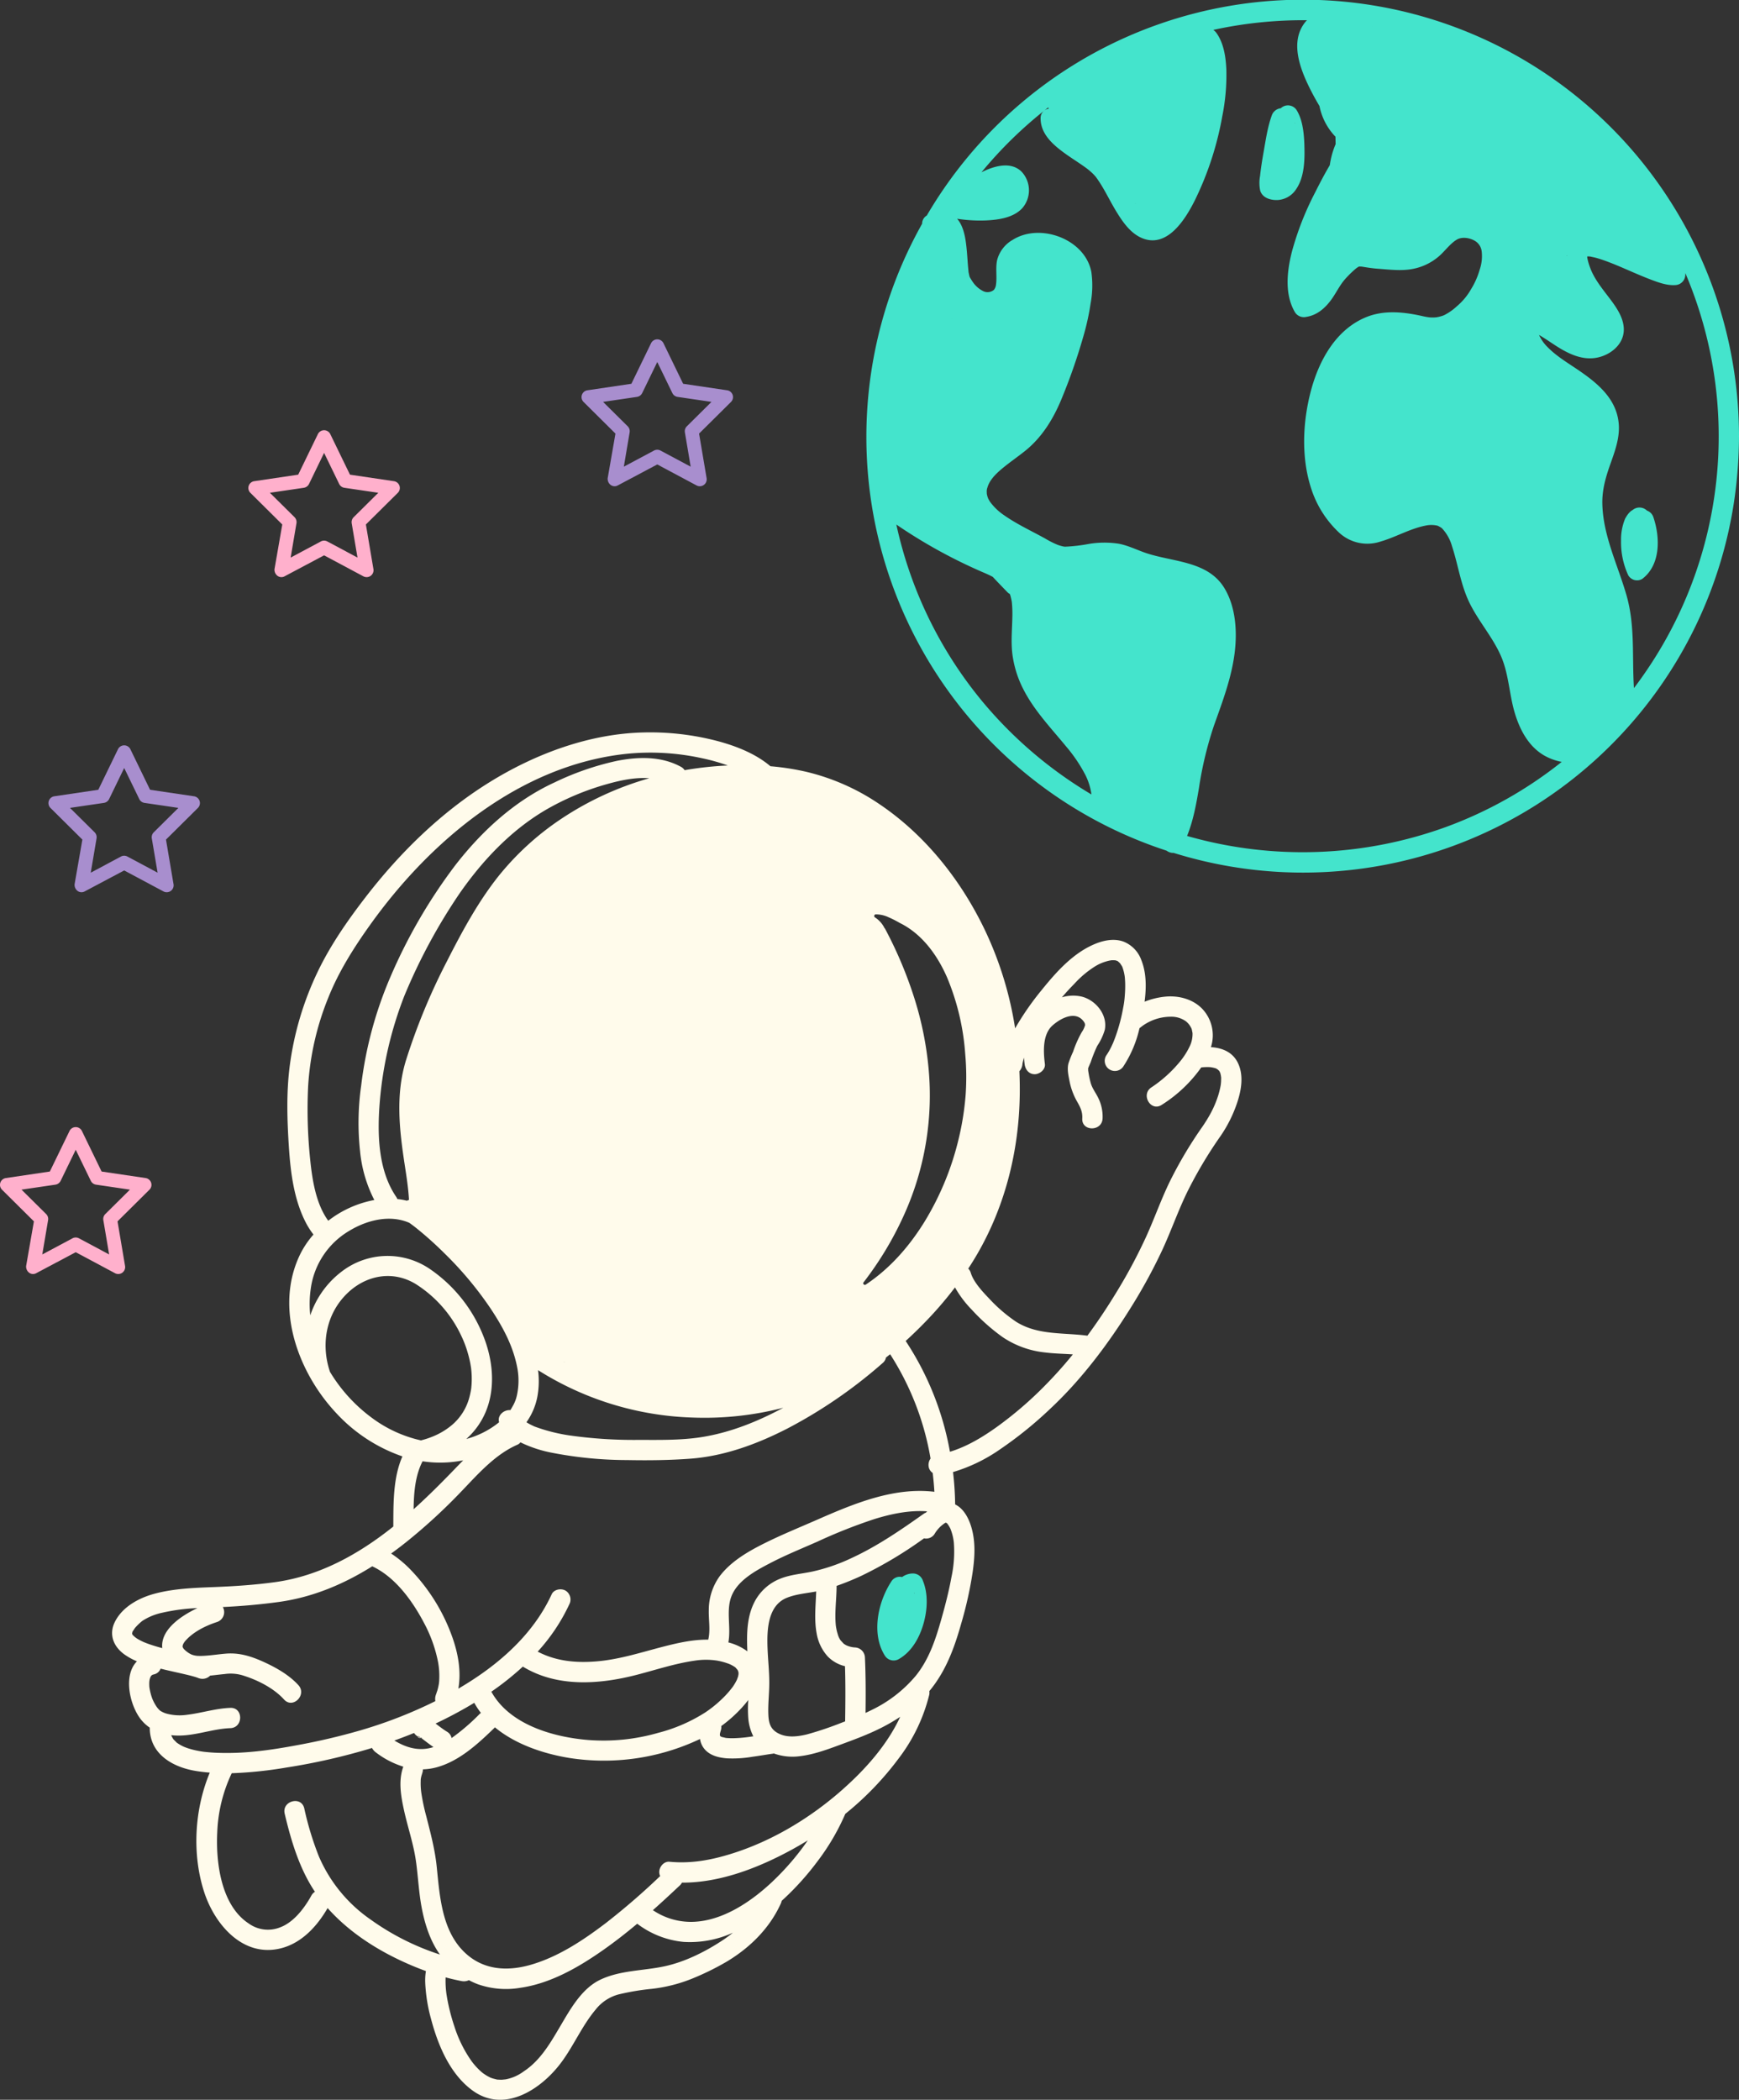 <svg id="astronaut-planet" xmlns="http://www.w3.org/2000/svg" width="603.973" height="729.044" viewBox="0 0 603.973 729.044">
  <rect x="0" y="0" width="603.973" height="729.044" fill="#333333" stroke="none"/>
  <g id="Groupe_108" data-name="Groupe 108" transform="translate(38.922)">
    <path id="Tracé_146" data-name="Tracé 146" d="M9136.518,5331.783c2.646-3.79,3-9.125,2.936-13.6-.061-4.394-.322-9.961-2.689-13.836a3.577,3.577,0,0,0-5.533-.716,3.737,3.737,0,0,0-3.166,2.579c-1.449,4.026-2.076,8.489-2.822,12.683-.486,2.743-.926,5.5-1.225,8.272a13.259,13.259,0,0,0,.045,5.033c.787,2.664,3.848,3.469,6.342,3.277A8.183,8.183,0,0,0,9136.518,5331.783Zm-.4-23.033c.012-.019.023-.034.037-.054C9136.213,5308.671,9136.145,5309.224,9136.119,5308.75Z" transform="translate(-8725.314 -5266.047)" fill="#44e4cc"/>
    <path id="Tracé_147" data-name="Tracé 147" d="M9471.448,5680.14a3.713,3.713,0,0,0-5.011-.19,3.653,3.653,0,0,0-.884.641,7.87,7.87,0,0,0-1.407,1.845,3.67,3.67,0,0,0-.423.823,18.917,18.917,0,0,0-1.287,7.334,27.27,27.27,0,0,0,2.511,12.011,3.532,3.532,0,0,0,4.822,1.266c6.461-4.865,6.283-14.417,3.9-21.439A3.614,3.614,0,0,0,9471.448,5680.14Z" transform="translate(-8938.352 -5502.854)" fill="#44e4cc"/>
    <path id="Tracé_148" data-name="Tracé 148" d="M9031.06,5267.757a151.312,151.312,0,0,0-254.121,11.065,3.247,3.247,0,0,0-1.614,2.834,151.111,151.111,0,0,0,84.907,217.679,3.877,3.877,0,0,0,2.46.779,151.257,151.257,0,0,0,154.35-39.975,151.467,151.467,0,0,0,40.148-81.148,157.738,157.738,0,0,0,1.844-23.536A151.825,151.825,0,0,0,9031.06,5267.757Zm-104.036,28.783h.026c-.039.013-.078.027-.11.04A.146.146,0,0,1,8927.023,5296.54Zm.035-.009a.086.086,0,0,1,.028,0l-.015,0Zm.035-.007c.278-.051.755-.038-.013,0Zm59.648-37.178-.013,0Zm-55.479,84a.217.217,0,0,0-.033,0,.061.061,0,0,0,0-.026C8931.244,5343.326,8931.253,5343.336,8931.264,5343.344Zm68.11-50.531a1.207,1.207,0,0,0-.125-.111,1.354,1.354,0,0,0,.125-.083Zm34.2,1.939h.032a.5.5,0,0,1-.025.091Zm-102.022-81.742c-.028-.01-.055-.018-.089-.027.034,0,.063.012.092.016Zm74.239,80.029c-.044,0-.088,0-.136,0,.045,0,.092,0,.139-.006Zm-156.433-18.451c.009.041.019.081.026.124a.4.4,0,0,0-.032-.055c-.022-.037-.039-.073-.064-.109A.41.41,0,0,1,8849.354,5274.589Zm-63.769,40.158a.34.34,0,0,0,.01-.04.4.4,0,0,1,.027.063Zm-15.2,65.562a.079.079,0,0,0,0,.022l-.015-.008Zm25.565,66.865a144.256,144.256,0,0,1-29.581-61.073,178.828,178.828,0,0,0,30.139,16.6c1.1.464,2.244.982,3.337,1.561,1.671,1.8,3.395,3.561,5.08,5.31a3.152,3.152,0,0,0,.868.645c.069.2.132.409.2.616.181.606.438,1.843.47,2.074a40.116,40.116,0,0,1,.194,5.287c-.077,4.288-.522,8.616.011,12.888a36.93,36.93,0,0,0,3.89,12.365c3.745,7.287,9.5,13.289,14.657,19.566a52.714,52.714,0,0,1,6.852,10.124,21.6,21.6,0,0,1,2.063,6.682A146.549,146.549,0,0,1,8795.949,5447.174Zm72.007,47.221c-.207-.058-.411-.119-.614-.179,2.137-5.25,3.16-10.94,4.105-16.5a126.981,126.981,0,0,1,5.264-21.914c2.919-8.172,6.011-16.308,7.129-24.964.961-7.46.45-16.139-3.577-22.726-5.938-9.7-18.542-8.918-28.074-12.428-2.823-1.038-5.623-2.368-8.588-2.925a32.747,32.747,0,0,0-10.408.078,57.326,57.326,0,0,1-8.135.95c-.14,0-.284-.013-.432-.025-.051-.014-.419-.07-.519-.1a17.506,17.506,0,0,1-1.686-.5,31.671,31.671,0,0,1-4.309-2.173c-4.777-2.654-9.777-4.937-14.264-8.075a19.748,19.748,0,0,1-4.93-4.693,10.816,10.816,0,0,1-.69-1.222c-.01-.048-.145-.4-.174-.487-.082-.278-.162-.556-.223-.838-.01-.04-.025-.148-.038-.234-.016-.189-.024-.38-.024-.567a3.772,3.772,0,0,1,.236-1.644c.691-2.458,2.729-4.542,4.781-6.289,2.677-2.276,5.608-4.242,8.343-6.442,5.75-4.62,9.659-10.934,12.474-17.676a201.674,201.674,0,0,0,7.738-22.132,85.013,85.013,0,0,0,2.506-11.434,33.671,33.671,0,0,0,.25-10.814c-2.133-11.444-17.785-17.209-27.307-11.191a11.378,11.378,0,0,0-5.437,7.094c-.6,2.9.054,5.834-.412,8.721a3.618,3.618,0,0,1-.686,1.552,3.43,3.43,0,0,1-3.656.479,9.469,9.469,0,0,1-3.587-3.069,19.994,19.994,0,0,1-1.16-1.857,3.5,3.5,0,0,1-.123-.394c-.08-.345-.152-.693-.223-1.038-.031-.123-.051-.209-.062-.271-.009-.045-.009-.124-.022-.262q-.151-1.537-.27-3.075c-.17-2.389-.324-4.773-.661-7.15-.389-2.77-1.151-5.91-3.013-8.046a51.782,51.782,0,0,0,10.236.569c4.228-.214,9.236-.933,12.315-4.16a9.454,9.454,0,0,0-.224-12.816c-3.538-3.384-8.79-2.061-12.739-.274-.377.17-.754.352-1.127.536a146.268,146.268,0,0,1,23.2-22.517,2.861,2.861,0,0,0,.143.465,3.247,3.247,0,0,0-2.814,3.341c0,5.438,4.3,9.151,8.346,12.093,2.19,1.589,4.487,3.012,6.694,4.575a24.9,24.9,0,0,1,2.333,1.812c.391.343.771.7,1.13,1.08.214.221.414.451.612.684l.07.082c.012.018.026.04.056.078,2.646,3.581,4.51,7.7,6.8,11.509,2.244,3.711,4.968,7.855,9.105,9.624,8.907,3.809,15.3-6.763,18.573-13.386a109.912,109.912,0,0,0,9.392-28.959,72.562,72.562,0,0,0,1.4-16.2c-.2-4.276-.872-9.011-3.408-12.6a4.284,4.284,0,0,0-1.134-1.105,146.012,146.012,0,0,1,32.567-3.361,2.987,2.987,0,0,0-.456.448c-5.75,6.875-1.908,16.6,1.609,23.594q1.469,2.914,3.167,5.75a21.21,21.21,0,0,0,5.548,10.639q.037,1.3.06,2.6a28.127,28.127,0,0,0-1.7,5.427c-.129.62-.235,1.245-.326,1.871-1.846,3.119-3.529,6.346-5.138,9.557a102.59,102.59,0,0,0-8.043,20.571c-1.686,6.755-2.592,14.616,1.069,20.909a3.662,3.662,0,0,0,3.981,1.622c3.613-.557,6.338-2.881,8.465-5.717,1.814-2.415,3.074-5.273,5.1-7.516a36.435,36.435,0,0,1,3.65-3.547,7.679,7.679,0,0,1,.867-.584c.07-.033.129-.068.2-.1.314,0,.616,0,.935.013.227.041.458.077.686.117,1.628.266,3.251.509,4.9.628,3.726.269,7.568.757,11.282.211a19.553,19.553,0,0,0,10-4.575c2.107-1.846,3.905-4.417,6.17-5.75,1.846-1.08,4.5-.61,6.239.412a4.891,4.891,0,0,1,2.409,3.816,14.415,14.415,0,0,1-.738,6.292,26.615,26.615,0,0,1-2.94,6.645,21.755,21.755,0,0,1-4.95,5.967,18.654,18.654,0,0,1-3.814,2.773,6.06,6.06,0,0,1-1.389.612c-.354.118-.71.2-1.07.3-.107.03-.792.143-.677.139-2.55.292-3.849-.167-6.422-.7-5.983-1.225-12.253-1.706-18.049.632-10.579,4.264-16.47,15.042-19.269,25.57-2.871,10.771-3.427,23.158.054,33.861a36.011,36.011,0,0,0,9.761,15.451,14.412,14.412,0,0,0,14.194,3.113c5.45-1.541,10.477-4.609,16.081-5.642a9.372,9.372,0,0,1,3.346-.019,2.644,2.644,0,0,1,1.119.4,7.89,7.89,0,0,1,.731.438c.079.055.139.092.178.116a1.214,1.214,0,0,0,.172.185,14.986,14.986,0,0,1,3.346,6.057c2.22,6.734,3.063,13.723,6.3,20.126,3.19,6.328,8.028,11.743,10.818,18.286,2.638,6.188,2.773,13.129,4.7,19.538,1.762,5.862,4.8,11.643,10.286,14.787a19.59,19.59,0,0,0,6.015,2.178,143.827,143.827,0,0,1-40.147,22.585A145.745,145.745,0,0,1,8867.956,5494.4Zm157.158-54.992q-1.257,1.765-2.567,3.485c-.7-10.765.454-21.546-2.554-32.1s-8.178-20.732-8.425-31.875c-.113-4.944,1.2-9.357,2.841-13.971,1.531-4.305,3.189-8.843,2.88-13.494-.625-9.346-8.015-14.94-15.173-19.725-3.432-2.289-6.772-4.366-9.61-7.264a13.994,13.994,0,0,1-2.931-4.185c.059.038.125.071.183.109,2.1,1.224,4.078,2.645,6.141,3.944,4.152,2.618,8.882,4.836,13.9,3.811,4.7-.96,9.21-4.611,9.224-9.709.021-4.288-2.885-8.173-5.365-11.419-2.36-3.1-4.893-6.263-6.255-9.877a21.747,21.747,0,0,1-.818-2.515c-.087-.331-.147-.669-.227-1-.019-.063-.027-.1-.035-.13,0-.049,0-.108,0-.189s0-.188.01-.288c.054,0,.106-.008.157-.008.245,0,.48.028.718.034.037,0,.065,0,.1,0a.545.545,0,0,0,.076.019c.61.138,1.224.25,1.83.407,1.453.384,2.872.88,4.28,1.407q1.046.4,2.088.815c.355.144.714.29,1.066.439.2.084.409.169.616.254l.1.042c.045.019.091.036.141.061,3.568,1.517,7.092,3.118,10.7,4.5,2.685,1.021,5.731,2.169,8.652,1.982a3.617,3.617,0,0,0,3.522-3.521c.011-.217.011-.434.011-.647a144.447,144.447,0,0,1-15.28,140.6Z" transform="translate(-8493.982 -5203.982)" fill="#44e4cc"/>
    <path id="Tracé_149" data-name="Tracé 149" d="M8440.434,6004.276c-1.873-3.8-5.51-5.172-9.346-5.427a.145.145,0,0,0,.012-.027,13.391,13.391,0,0,0-2.611-12.823c-3.225-3.716-8.432-5.146-13.207-4.683a26.244,26.244,0,0,0-7.234,1.762c.631-4.855.664-9.968-1.111-14.4a10.8,10.8,0,0,0-6.225-6.475c-3.074-1.116-6.521-.513-9.484.655-7.779,3.073-13.707,9.717-18.855,16.084a97.616,97.616,0,0,0-9.213,13.252c-.025.048-.049.091-.074.137a123.138,123.138,0,0,0-10.357-33.826c-8.252-17.382-20.705-33.186-36.736-44a76.806,76.806,0,0,0-25.518-11.271,89.125,89.125,0,0,0-12.373-1.914c-5.119-4.331-11.748-6.942-18.1-8.669a92.026,92.026,0,0,0-25.9-3.06c-18.854.405-37.633,7.412-53.53,17.26-16.886,10.458-31.236,24.525-43.3,40.214-6.193,8.05-12.078,16.54-16.464,25.724a107.648,107.648,0,0,0-9.673,32.716c-1.177,9.207-.887,18.695-.282,27.944.589,8.975,1.752,18.423,5.979,26.5a26.992,26.992,0,0,0,2.564,3.969,31.121,31.121,0,0,0-4.713,7.038c-6.717,13.972-3.625,30.177,3.993,43.334.064.118.129.232.2.342a63.544,63.544,0,0,0,8.48,11.337,56.192,56.192,0,0,0,22.928,14.975c-3.276,7.454-3.125,16.381-3.16,24.357-12.016,9.6-25.632,17.181-41.071,19.3-7.033.967-14.157,1.438-21.246,1.712-6.854.27-13.893.513-20.554,2.292-5.438,1.452-11.205,4.532-13.832,9.792-2.189,4.388-.474,8.59,3.327,11.316a22.467,22.467,0,0,0,4.337,2.38c-4.622,4.651-2.7,14.162.711,19.266a13.654,13.654,0,0,0,3.737,3.759c-.021,9.129,7.884,13.712,15.976,15.035,1.618.265,3.244.45,4.875.582-5.369,12.85-6.205,28.392-1.938,41.5,3.7,11.357,13.618,22.917,26.834,19.448,7.151-1.876,12.444-7.705,16.029-13.919,7.1,8,16.343,14.056,26,18.515,2.662,1.23,5.381,2.357,8.141,3.356a19.719,19.719,0,0,0-.24,4.022,56.26,56.26,0,0,0,2,12.535c2.408,9.157,6.593,19.264,14.522,24.975,10.966,7.9,23.66-.409,30.593-9.629,4.436-5.9,7.316-12.891,12.082-18.546a15.107,15.107,0,0,1,7.986-5.256,85.889,85.889,0,0,1,11.594-1.938,53.362,53.362,0,0,0,13.445-3.343,93.311,93.311,0,0,0,12.6-6.159c8-4.825,14.75-11.479,18.652-20.051a4.6,4.6,0,0,0,.326-.99,96.406,96.406,0,0,0,12.445-13.731,78.9,78.9,0,0,0,9.648-16.469,105.563,105.563,0,0,0,18.527-19.231,60.035,60.035,0,0,0,10.605-22.022,3.75,3.75,0,0,0,.059-1.373c.014-.015.023-.026.039-.041,5.707-6.893,8.645-14.933,11.041-23.45a133.589,133.589,0,0,0,3.992-18.008c.684-4.923.986-9.844-.283-14.7-.855-3.292-2.623-7.062-5.828-8.614a107.192,107.192,0,0,0-.736-11.232,56.852,56.852,0,0,0,16.365-7.914,137.391,137.391,0,0,0,17.281-13.952c11.014-10.271,20.252-22.612,28.191-35.361a186.324,186.324,0,0,0,10.756-19.7c3.111-6.673,5.508-13.642,8.73-20.267a150.067,150.067,0,0,1,11.646-19.557,46.193,46.193,0,0,0,5.605-11.172C8441.627,6014.013,8442.6,6008.681,8440.434,6004.276Zm-130.016,76.285c.7-.911,1.383-1.835,2.059-2.763a116.2,116.2,0,0,0,13.027-22.979,100.614,100.614,0,0,0,7.568-48.073,115.9,115.9,0,0,0-4.873-24.542,143.413,143.413,0,0,0-10.332-24.554.541.541,0,0,1-.178-.2,9.367,9.367,0,0,0-3.289-3.656.563.563,0,0,1,.281-1.039,10.3,10.3,0,0,1,4.512,1.031,34.659,34.659,0,0,1,3.779,1.919c7.779,3.8,13.105,11.2,16.5,18.992a83.883,83.883,0,0,1,6.279,26.488,90.044,90.044,0,0,1,.158,14.092,96.924,96.924,0,0,1-2.359,15.1,99.123,99.123,0,0,1-11.895,29.034c-5.271,8.56-12.055,16.335-20.48,21.907C8310.734,6081.616,8310.076,6081.009,8310.418,6080.561Zm-27.852,43.5c-8.965,4.812-18.557,8.683-28.646,10.23-7,1.075-14.377.935-21.437.922a159.107,159.107,0,0,1-24.229-1.562,60.038,60.038,0,0,1-11.791-2.98,3.967,3.967,0,0,1-.73-.312c-.346-.158-.691-.324-1.031-.5-.459-.236-.9-.5-1.346-.764a22.635,22.635,0,0,0,3.752-8.643,29.6,29.6,0,0,0,.283-9.455,106.451,106.451,0,0,0,53.537,16.457A109.3,109.3,0,0,0,8282.566,6124.058Zm-131.486-84.386c.622,4.053,1.258,8.118,1.49,12.209a3.308,3.308,0,0,0-.709.294,24.581,24.581,0,0,0-3.337-.581,3.714,3.714,0,0,0-.414-.793c-6.417-9.44-6.578-22.283-5.648-33.423a130.8,130.8,0,0,1,8.473-36.279,197.467,197.467,0,0,1,19.241-35.676c7.924-11.368,17.71-21.749,29.71-28.843a91.752,91.752,0,0,1,21.588-9.091c4.521-1.275,9.67-2.388,14.545-2a108.4,108.4,0,0,0-30.6,14.114,96.858,96.858,0,0,0-21.78,19.9c-7.107,8.951-12.63,19.191-17.8,29.351a216.835,216.835,0,0,0-14.332,34.614C8147.861,6015.384,8149.227,6027.579,8151.081,6039.671Zm55.472,68.608c-.07-.04-.143-.079-.213-.121v-.006a1.843,1.843,0,0,0,.2.048Zm-88.266-70.084a167.717,167.717,0,0,1-.745-25.75,97.05,97.05,0,0,1,7.008-30.79c3.638-9.1,8.891-17.393,14.573-25.337,20.87-29.18,52.061-55.407,88.995-59.313a83.505,83.505,0,0,1,26.088,1.5,67.892,67.892,0,0,1,9.1,2.553c-.811.038-1.617.077-2.422.129a119.389,119.389,0,0,0-12.584,1.5,3.409,3.409,0,0,0-1.285-1.173c-6.855-3.737-14.812-3.526-22.273-2.054a97.438,97.438,0,0,0-21.725,7.53c-13.727,6.326-25.153,16.828-34.345,28.676a184.567,184.567,0,0,0-22.551,38.8,136.043,136.043,0,0,0-10.153,37.708,91.732,91.732,0,0,0-.389,22.8,46.709,46.709,0,0,0,4.951,16.95,37.146,37.146,0,0,0-16,7.2C8120.309,6053.357,8119,6045.15,8118.287,6038.2Zm0,53.784a36.922,36.922,0,0,1,.163-9.226,27.611,27.611,0,0,1,13.386-20.134c6.3-3.824,14.2-5.675,20.83-2.782.2.139.4.273.585.41,1.253.925,1.88,1.422,3.386,2.671,2.921,2.422,5.718,4.992,8.409,7.665A122.659,122.659,0,0,1,8181,6089.736c4.36,6.59,7.942,13.277,9.292,21.041a23.816,23.816,0,0,1-.231,8.925,12.811,12.811,0,0,1-1.538,3.919c-.266.482-.507.891-.74,1.255-2.26-.178-4.622,1.834-3.909,4.208a30.686,30.686,0,0,1-11.4,5.807,26.062,26.062,0,0,0,6.8-9.553c3.436-8.343,2.409-18.052-.908-26.263a50.8,50.8,0,0,0-18.2-22.959,26.108,26.108,0,0,0-31,.674A31.765,31.765,0,0,0,8118.282,6091.979Zm21.439,35.606a55.2,55.2,0,0,1-14.592-15.991c-3.242-9.578-1.375-20.134,6-27.274,6.567-6.359,15.9-8.081,23.868-3.17a42.631,42.631,0,0,1,15.866,18.212,36.569,36.569,0,0,1,1.959,5.108q.432,1.407.76,2.842c.106.471.206.946.3,1.423.042.231.209,1.287.22,1.291a31.021,31.021,0,0,1,.222,5.5c-.021.461-.059.918-.1,1.374-.014.18-.037.356-.058.535-.012.083-.022.18-.031.218a27.9,27.9,0,0,1-.649,2.965,18.89,18.89,0,0,1-6.006,9.431,24.881,24.881,0,0,1-5.579,3.523,31.094,31.094,0,0,1-5.178,1.811A44.857,44.857,0,0,1,8139.721,6127.586Zm31.68,14.722c-1.079,1.085-2.131,2.176-3.173,3.255-4.564,4.723-9.187,9.349-14.061,13.735.076-5.748.547-11.705,3.117-16.657A40.563,40.563,0,0,0,8171.4,6142.308Zm-20.095,28.623a195.768,195.768,0,0,0,19.657-18.047c5.715-5.96,11.568-12.655,19.29-16.015a2.531,2.531,0,0,0,1.021-.814,43.58,43.58,0,0,0,10.979,3.625,137.629,137.629,0,0,0,26.076,2.534c7.32.14,14.711.067,22.018-.485,11.82-.891,23.146-5.083,33.629-10.456a167.71,167.71,0,0,0,33.135-22.777,3.151,3.151,0,0,0,1.109-1.874q.732-.57,1.453-1.15a96.74,96.74,0,0,1,14.035,36.217,3.851,3.851,0,0,0-.6,3.09,3.214,3.214,0,0,0,1.34,1.9q.407,3.274.594,6.55c-14.18-1.7-28.141,4.189-40.916,9.786-5.986,2.624-12.076,5.094-17.936,8.008-5.758,2.866-11.771,6.307-15.719,11.522a20.061,20.061,0,0,0-3.781,11.8c-.088,3.371.615,6.919-.193,10.226-5.107-.08-10.211,1.047-15.17,2.309-7.738,1.971-15.295,4.493-23.293,5.2-7.412.66-14.379-.022-20.773-3.356a64.917,64.917,0,0,0,10.951-16.355,3.63,3.63,0,0,0-1.264-4.823c-1.52-.887-4.02-.472-4.822,1.266-5.895,12.836-16.47,22.686-28.218,30.2q-2.071,1.325-4.2,2.572c1.078-6.114-.123-12.519-2.268-18.372a65.02,65.02,0,0,0-13.93-22.522,39.872,39.872,0,0,0-7.142-6.022Q8148.87,6172.865,8151.306,6170.931Zm152.741,62.02c-.365.136-.732.273-1.1.406a116.912,116.912,0,0,1-12.158,4.1c-3.467.842-7.428,1.3-10.588-.724-2.26-1.449-2.721-3.582-2.826-6.187-.145-3.681.33-7.362.326-11.045,0-3.963-.449-7.915-.6-11.872-.248-6.391.023-14.869,6.658-17.577,3.225-1.313,6.822-1.569,10.234-2.216-.152,4.857-.742,9.622.145,14.49a15.834,15.834,0,0,0,3.818,8.028,12.265,12.265,0,0,0,6.037,3.425c.205,6.366.145,12.743.051,19.108A.369.369,0,0,0,8304.047,6232.951Zm-11.5-52c-3.686.768-7.535,1.042-11.057,2.459a17.1,17.1,0,0,0-9.246,8.717c-1.932,4.1-2.3,8.707-2.258,13.188.012,1.1.053,2.21.109,3.311a18.928,18.928,0,0,0-6.605-3.1c1.041-5.6-1.119-11.749,1.494-16.983,2.49-4.983,8.287-8.077,13.053-10.562,5.283-2.762,10.824-4.995,16.277-7.4a183.858,183.858,0,0,1,19.959-7.9c5.883-1.814,12.1-3.112,18.26-2.666-.158.152-.314.311-.469.471a2.7,2.7,0,0,0-.68.343c-8.057,5.7-16.215,11.317-25.213,15.455A63.963,63.963,0,0,1,8292.551,6180.952Zm-31.973,56.984c.072-.175,0-.229-.018-.013h0a4.862,4.862,0,0,1,0-.56.548.548,0,0,0,0-.091c.006-.034.02-.073.025-.118.084-.374.186-.738.3-1.107a3.439,3.439,0,0,0,.139-1.479,47.307,47.307,0,0,0,7.2-6.436c.738-.809,1.479-1.688,2.178-2.616a45.221,45.221,0,0,0-.018,5.911,17.058,17.058,0,0,0,1.77,6.693,50.046,50.046,0,0,1-6.748.668c-.525.011-1.051.011-1.572-.013-.277-.013-.557-.027-.836-.049-.045,0-.312-.037-.48-.056-.178-.051-.93-.228-1.133-.263l-.178-.032c0-.019-.072-.064-.332-.168a.811.811,0,0,0-.109-.06.115.115,0,0,0-.027-.024C8260.764,6238.11,8260.742,6238.056,8260.578,6237.936Zm5.918-19.522a17.7,17.7,0,0,1-1.455,2.5,33.262,33.262,0,0,1-4.213,4.665,40.678,40.678,0,0,1-5.27,4.2,56.3,56.3,0,0,1-16.467,7.152,68.587,68.587,0,0,1-24.27,2.476c-12.205-1-27.331-5.32-33.644-16.767a99,99,0,0,0,10.935-8.714c11.938,7.3,26.666,6.219,39.842,2.78,6.549-1.708,13.051-3.867,19.77-4.832a25.391,25.391,0,0,1,7.834-.031,22.946,22.946,0,0,1,4.3,1.194,11.462,11.462,0,0,1,1.141.574c.211.116.406.244.609.37.094.056.154.095.2.116a1.4,1.4,0,0,0,.131.122c.168.154.709.848.709.79.092.173.189.383.229.439.051.189.1.4.135.512.006.112.018.226.018.249-.014.155-.018.312-.021.468-.02.034-.1.518-.154.736C8266.8,6217.571,8266.439,6218.5,8266.5,6218.414Zm-88.948,11.6a4.316,4.316,0,0,0-.468.385,72.363,72.363,0,0,1-9.715,8.337,3.32,3.32,0,0,0-1.6-2.209c-1.386-.858-2.671-1.851-3.963-2.831q5.462-2.574,10.721-5.589,1.361-.785,2.718-1.61A27.742,27.742,0,0,0,8177.548,6230.009Zm-116.929-24.524-.113-.047-.149-.07a23.272,23.272,0,0,1-2.218-1.166c-.146-.089-.658-.478-.763-.539-.227-.21-.442-.428-.673-.627a.648.648,0,0,0-.092-.074,1.135,1.135,0,0,0-.058-.132,1.992,1.992,0,0,0-.109-.23c-.006-.049-.015-.129-.035-.248.029-.112.057-.222.086-.336a1.488,1.488,0,0,0,.061-.271,2.628,2.628,0,0,0,.188-.254c.13-.189.621-.931.575-.885a18.742,18.742,0,0,1,2.612-2.535,20.164,20.164,0,0,1,6.874-2.841,66.1,66.1,0,0,1,12.278-1.618c-6.045,2.837-12.882,7.708-12.2,13.891l-1.027-.274c-1.06-.3-2.119-.622-3.167-.978-.4-.135-.8-.281-1.2-.43C8061.195,6205.714,8060.908,6205.6,8060.62,6205.485ZM8081.3,6243.5c-.045,0-.085-.012-.119-.013-.321-.045-.64-.1-.958-.147-.542-.093-1.084-.194-1.622-.309a27.407,27.407,0,0,1-3.135-.863c-.205-.063-1.161-.46-1.023-.385-.363-.171-.728-.346-1.081-.541s-.687-.406-1.026-.623c-.152-.1-.3-.207-.446-.312-.038-.035-.077-.073-.123-.121-.282-.289-.575-.59-.868-.864a1.1,1.1,0,0,1-.122-.137c.046.065.1.145.185.253-.065-.086-.131-.177-.2-.267-.105-.131-.179-.238-.01-.019a2.6,2.6,0,0,1-.169-.253c-.162-.277-.317-.55-.465-.833-.008-.035-.064-.172-.131-.333.654.074,1.315.117,1.985.135,6.318.163,12.3-2.345,18.559-2.572,4.523-.166,4.544-7.213,0-7.045-5.081.182-9.918,1.779-14.937,2.389a17.53,17.53,0,0,1-7.127-.363,8.328,8.328,0,0,1-2.277-1.011c-.072-.064-.292-.247-.389-.349-.183-.189-.356-.377-.529-.573,0-.021-.385-.518-.4-.537-.193-.306-.387-.61-.567-.924s-.357-.653-.519-.989c.008.019-.344-.782-.307-.672a19.445,19.445,0,0,1-1.075-4.173,13.429,13.429,0,0,1-.018-1.932c.012-.046.075-.571.09-.631.062-.229.122-.459.2-.684.044-.1.191-.428.25-.518.037-.055.062-.1.084-.132s.058-.055.1-.1.094-.085.129-.117a2.7,2.7,0,0,1,.243-.149.308.308,0,0,1,.048-.023,4.288,4.288,0,0,1,.488-.145,3.175,3.175,0,0,0,2.281-1.979c.439.1.872.211,1.3.319,2.375.571,4.764,1.081,7.142,1.636.931.218,1.868.44,2.791.7.42.116.839.237,1.253.373.318.106,1.523.6.322.084a3.752,3.752,0,0,0,4.407-.694c1.676-.167,3.353-.393,5.031-.545a14.465,14.465,0,0,1,6.078.406c5.172,1.563,10.893,4.4,14.562,8.443,3.055,3.365,8.027-1.63,4.987-4.983-3.173-3.494-7.6-6.023-11.843-7.971-4.311-1.976-8.5-3.367-13.287-2.987-2.3.184-4.585.54-6.883.706a23.651,23.651,0,0,1-3.129.067,7.341,7.341,0,0,1-2.06-.486,9,9,0,0,1-2.425-1.722,1.835,1.835,0,0,1-.42-.532c-.038-.062-.07-.112-.1-.152a2.61,2.61,0,0,1-.092-.357.572.572,0,0,0,0-.079c0-.037,0-.066,0-.087.063-.218.205-.661.178-.616a6.514,6.514,0,0,1,1.123-1.542c2.8-2.969,6.927-4.965,10.665-6.177a3.6,3.6,0,0,0,2.006-5.2c6.489-.306,13-.872,19.428-1.755,11.81-1.624,22.578-6.183,32.487-12.391.043.026.082.049.128.073,7.878,3.741,13.768,11.863,17.833,19.575a48.322,48.322,0,0,1,4.881,13.576,26.458,26.458,0,0,1,.42,5.938,12.024,12.024,0,0,1-.325,2.632c-.106.506-.237,1-.388,1.5a7.5,7.5,0,0,0-.31.936,4.485,4.485,0,0,0-.337,2.594,157.581,157.581,0,0,1-26.143,10.173,220.425,220.425,0,0,1-21.643,5.075c-9.557,1.784-18.993,3.163-29.025,2.639C8083.707,6243.739,8082.5,6243.635,8081.3,6243.5Zm75.516-4.782c.534.383,1.044.788,1.57,1.186.878.669,1.763,1.331,2.676,1.955-.119.036-.234.084-.357.117-4.787,1.42-9.191.057-13.212-2.385q3.444-1.241,6.836-2.619a3.778,3.778,0,0,0,1.34,1.238c.07-.108.286-.129.556.095a2.835,2.835,0,0,0,.332.242,3.585,3.585,0,0,0,.721.09,3.905,3.905,0,0,1-.5.054A.283.283,0,0,0,8156.814,6238.716Zm-17.906,62.8a51.2,51.2,0,0,1-17.651-21.723,106.83,106.83,0,0,1-5.066-16.675c-1.048-4.41-7.848-2.543-6.795,1.872,2.238,9.435,5.075,19,10.508,27.121a3.4,3.4,0,0,0-1.249,1.328c-2.469,4.478-6.183,9.262-10.778,10.99a11.4,11.4,0,0,1-10.979-1.319c-9.549-6.244-11.449-21.031-10.922-31.653a52.268,52.268,0,0,1,5.026-20.512,142.9,142.9,0,0,0,18.923-1.967,216.462,216.462,0,0,0,29.8-6.8,4.609,4.609,0,0,0,1.343,1.543,30.468,30.468,0,0,0,9.526,4.945c-1.762,4.84-.854,10.125.227,15.057,1.21,5.554,3.062,10.984,3.988,16.6.824,5.033,1.078,11.3,2.07,16.759,1.047,5.758,2.828,11.615,6.193,16.468.08.12.166.233.25.349A87.69,87.69,0,0,1,8138.908,6301.512Zm122.8,7.283c-6.129,4.08-13.314,7.684-20.547,9.212-7.371,1.562-15.227,1.333-22.148,4.622-6.457,3.071-10.385,10.182-13.879,16.1-3.445,5.837-6.932,11.968-12.758,15.761a15.194,15.194,0,0,1-6.479,2.783c.412-.083-.838.077-1.074.085-.457.014-.91-.027-1.361-.035a1.414,1.414,0,0,1-.17-.016l.177.031-.2-.032c-.181-.024-.354-.06-.146-.026-.1-.018-.207-.037-.309-.064-.468-.121-.936-.226-1.394-.381-.193-.062-.384-.137-.573-.211-.061-.029-.125-.056-.165-.082-.392-.212-.794-.4-1.174-.632s-.752-.493-1.127-.74c-.037-.025-.087-.061-.138-.1-.189-.153-.376-.308-.557-.464a23.543,23.543,0,0,1-2.125-2.132c-.14-.156-.572-.682-.729-.864-.1-.139-.314-.414-.308-.4-.183-.249-.358-.5-.533-.749a43.836,43.836,0,0,1-5.639-11.559,68.606,68.606,0,0,1-2.012-7.233c-.246-1.118-.465-2.241-.648-3.373-.029-.181-.06-.356-.086-.535-.012-.061-.062-.447-.093-.643-.012-.108-.023-.209-.026-.227-.027-.286-.062-.574-.089-.858a33.194,33.194,0,0,1-.107-4.212c1.832.493,3.682.929,5.546,1.283a4.057,4.057,0,0,0,2.54-.31,27.557,27.557,0,0,0,3.146,1.424,29.533,29.533,0,0,0,14.655,1.23c10.586-1.5,20.413-7.193,29.024-13.256,4.014-2.829,7.879-5.854,11.633-9a31.506,31.506,0,0,0,16.148,6.317,35.985,35.985,0,0,0,17.08-3.191A41.656,41.656,0,0,1,8261.707,6308.8Zm17.234-20.357c-7.516,7.108-17.41,13.795-27.787,14.1a23.572,23.572,0,0,1-13.879-4.054c3.16-2.8,6.264-5.678,9.342-8.573a3.683,3.683,0,0,0,.75-.98c13.311.058,26.725-5.217,38.17-11.461q2.8-1.534,5.537-3.211A89.938,89.938,0,0,1,8278.941,6288.438Zm24.27-31.892c-11.184,9.9-24.574,18-38.883,22.418-7.047,2.179-13.939,3.419-21.312,2.71-1.9-.183-3.527,1.748-3.527,3.522a3.436,3.436,0,0,0,.313,1.453,243.958,243.958,0,0,1-18.768,16.234c-7.854,5.979-16.484,11.739-26.051,14.529-8.469,2.466-17.074,1.9-23.613-4.779-7.422-7.579-8.148-19.224-9.168-29.2-.61-6-2.134-11.675-3.615-17.5a70.671,70.671,0,0,1-1.75-8.271,23.2,23.2,0,0,1-.2-3.954,5.39,5.39,0,0,1,.1-1.191c.048-.236.111-.466.162-.708.034-.131.375-1.053.112-.451a4.657,4.657,0,0,0,.4-1.768,20.2,20.2,0,0,0,4.7-.69c7.832-2.11,14.261-8.034,19.947-13.524a3.121,3.121,0,0,0,.339-.376c7.171,5.935,16.9,9.167,25.772,10.627a77.82,77.82,0,0,0,45.479-6.574,6.952,6.952,0,0,0,1.814,3.793c1.961,2.067,4.8,2.7,7.525,2.927a40.7,40.7,0,0,0,8.879-.55c1.3-.176,2.605-.38,3.9-.585.633-.1,1.264-.2,1.9-.3l.729-.109c.068-.006.143-.018.232-.025a5.414,5.414,0,0,0,.656-.125,19.171,19.171,0,0,0,9,.953c4.977-.6,9.619-2.346,14.293-4.067,4.023-1.481,8.033-2.961,11.924-4.777a65.885,65.885,0,0,0,8.674-4.832C8318.672,6241.072,8311.156,6249.517,8303.211,6256.546Zm38.584-85.779a41.743,41.743,0,0,1-.838,12.143c-.869,4.777-2.076,9.484-3.393,14.153-2.006,7.123-4.24,14.126-8.941,19.992a45.9,45.9,0,0,1-15.477,11.977c-.668.338-1.342.659-2.014.977.078-6.407.09-12.816-.211-19.216a3.616,3.616,0,0,0-3.523-3.523,8.476,8.476,0,0,1-2.941-.741c-.25-.137-.5-.281-.734-.439-.059-.034-.1-.062-.131-.083a.375.375,0,0,0-.072-.072c-.223-.2-1.156-1.3-.844-.859a6.664,6.664,0,0,1-1.207-2.434c-.172-.55-.316-1.111-.434-1.674-.062-.317-.121-.636-.172-.958-.018-.117-.041-.3-.053-.392-.445-4.519.238-8.97.266-13.48,0-.078-.008-.156-.012-.237a92.981,92.981,0,0,0,8.67-3.528,142.237,142.237,0,0,0,21.7-12.981,3.493,3.493,0,0,0,3.658-1.508,11.417,11.417,0,0,1,3.582-3.783c.1-.059.178-.1.227-.131.037,0,.094-.014.166-.026h.018c.154.125.41.3.336.2a9.887,9.887,0,0,1,1.2,1.932A17.965,17.965,0,0,1,8341.795,6170.767Zm31.547-54.311a130,130,0,0,1-16.711,14.327c-4.977,3.547-10.332,6.764-16.186,8.547a102.3,102.3,0,0,0-15.361-38.445.078.078,0,0,1-.02-.021c2.451-2.221,4.818-4.536,7.1-6.9a128.671,128.671,0,0,0,10.037-11.7,36.958,36.958,0,0,0,5.822,7.734,68.492,68.492,0,0,0,10.645,9.474,32.329,32.329,0,0,0,14.859,5.384c3.182.4,6.408.444,9.609.667A146.755,146.755,0,0,1,8373.342,6116.457Zm61.271-105.652c-.006.158-.107,1.062-.086.991a28.469,28.469,0,0,1-1.467,5.44,35.255,35.255,0,0,1-2.213,4.844,51.677,51.677,0,0,1-3.021,4.815,145.384,145.384,0,0,0-10.947,18.469c-3.076,6.281-5.371,12.879-8.26,19.234a181.329,181.329,0,0,1-9.725,18.334c-3.316,5.511-6.877,10.907-10.713,16.1-8.439-1.132-17.287-.1-24.789-4.863a53.429,53.429,0,0,1-9.426-8.136c-2.414-2.5-5.354-5.746-6.271-8.79a3.533,3.533,0,0,0-.885-1.508c1.133-1.729,2.217-3.481,3.25-5.272,9.648-16.731,14.35-35.757,14.629-55.015q.059-4.131-.125-8.247a4.155,4.155,0,0,0,1.064-2.478c0-.082.01-.127.01-.154s.018-.09.031-.145c.066-.3.123-.589.2-.881.084-.355.186-.7.291-1.052.055.755.125,1.5.217,2.231.238,1.891,1.447,3.522,3.52,3.522,1.723,0,3.764-1.621,3.525-3.522-.516-4.133-.852-9.849,2.313-13.091,2.707-2.566,8.061-5.645,11.029-1.868a3.217,3.217,0,0,1,.586,1.014c-.066-.134.012.48.061.3a7.6,7.6,0,0,1-1.187,2.567,38.8,38.8,0,0,0-3.008,6.8,38.325,38.325,0,0,0-1.594,3.984c-.529,1.985-.061,4.1.326,6.06a23.126,23.126,0,0,0,2.607,7.162c1.156,2.027,1.98,3.582,1.85,6-.225,4.533,6.826,4.52,7.053,0a14.643,14.643,0,0,0-1.52-7.2c-.8-1.666-1.99-3.173-2.539-4.949a29.981,29.981,0,0,1-.8-3.633c-.029-.155-.113-.707-.146-.9a5.326,5.326,0,0,0-.023-.71c.033-.088.09-.268.127-.393.057-.139.127-.3.15-.358.232-.524.459-1.052.68-1.579a48.239,48.239,0,0,1,2.213-5.513,20.4,20.4,0,0,0,2.619-5.551c1.094-5.262-3.225-10.526-8.291-11.627a13.392,13.392,0,0,0-6.6.314q2.077-2.417,4.313-4.687a34.618,34.618,0,0,1,7.148-6.021,15.35,15.35,0,0,1,4.105-1.805c.3-.084.6-.163.906-.232.1-.019.516-.084.707-.119.154-.007.363-.02.428-.02.316,0,.631.017.951.029.037.012.074.026.125.043.2.067.4.123.6.181.035.02.064.038.066.049a.926.926,0,0,0,.3.222,6.771,6.771,0,0,0,.576.548c-.014.043.5.759.648,1.019.029.055.055.1.078.14.084.229.172.457.244.692a15.137,15.137,0,0,1,.461,1.762c.049.245.09.491.137.738.014.139.049.388.064.542.063.694.107,1.388.123,2.084a40.031,40.031,0,0,1-.139,4.3,30.77,30.77,0,0,1-.543,4.074,61.8,61.8,0,0,1-2.574,9.816c-.268.764-.559,1.519-.865,2.27l-.008.016c-.041.11-.092.222-.139.333-.154.332-.307.666-.463,1a23.154,23.154,0,0,1-1.9,3.312,3.527,3.527,0,0,0,6.092,3.556,40.269,40.269,0,0,0,5.5-13.1,16.819,16.819,0,0,1,10.848-4.006,8.636,8.636,0,0,1,5.277,1.586,6.416,6.416,0,0,1,1.662,1.976,3.1,3.1,0,0,1,.418.983c.041.145.211,1.135.217,1.039a9.8,9.8,0,0,1-1.027,4.807,25.8,25.8,0,0,1-3.8,5.75,44.826,44.826,0,0,1-9.441,8.386c-3.793,2.462-.262,8.566,3.557,6.086a48.259,48.259,0,0,0,13.746-13.013,18.513,18.513,0,0,1,3.135-.09,11.14,11.14,0,0,1,2,.439,5.721,5.721,0,0,0,.586.364c.014.039.316.3.467.443-.016-.027-.031-.055-.051-.088a1,1,0,0,0,.059.1.055.055,0,0,1,.027.021c.127.124.246.379.078.137a1.086,1.086,0,0,1,.1.18c.129.272.176.339.188.33.016.062.037.14.061.248.055.241.117.48.17.721,0,.065.086.609.1.79C8434.643,6009.913,8434.635,6010.361,8434.613,6010.8Z" transform="translate(-8049.446 -5635.285)" fill="#fffbeb"/>
    <path id="Tracé_150" data-name="Tracé 150" d="M8995.366,6108.925c.094.19.1.251,0,0Z" transform="translate(-8644.521 -5773.279)" fill="#fffbeb"/>
    <path id="Tracé_151" data-name="Tracé 151" d="M8990.982,6103.542c.126.042.346.161,0,0Z" transform="translate(-8641.763 -5769.893)" fill="#fffbeb"/>
    <path id="Tracé_152" data-name="Tracé 152" d="M8990.294,6103.207Z" transform="translate(-8641.263 -5769.648)" fill="#fffbeb"/>
    <path id="Tracé_153" data-name="Tracé 153" d="M8830.759,6629.348c-.05-.027-.08-.045-.107-.062l.009,0A.369.369,0,0,0,8830.759,6629.348Z" transform="translate(-8540.898 -6100.634)" fill="#fffbeb"/>
    <path id="Tracé_154" data-name="Tracé 154" d="M8829.567,6629.353h0C8829.537,6629.355,8829.522,6629.355,8829.567,6629.353Z" transform="translate(-8540.2 -6100.679)" fill="#fffbeb"/>
    <path id="Tracé_155" data-name="Tracé 155" d="M8829.918,6629.325c.023,0,.05,0,.08,0a.738.738,0,0,1-.08.007Z" transform="translate(-8540.438 -6100.658)" fill="#fffbeb"/>
    <path id="Tracé_156" data-name="Tracé 156" d="M8666.328,6845.8c-.163.024-.134.021,0,0Z" transform="translate(-8437.453 -6236.844)" fill="#fffbeb"/>
    <path id="Tracé_157" data-name="Tracé 157" d="M8618.652,6829.208l-.008-.019h0C8618.652,6829.2,8618.645,6829.2,8618.652,6829.208Z" transform="translate(-8407.525 -6226.394)" fill="#fffbeb"/>
    <path id="Tracé_158" data-name="Tracé 158" d="M8618.635,6828.908v.024l0-.023Z" transform="translate(-8407.52 -6226.218)" fill="#fffbeb"/>
    <path id="Tracé_159" data-name="Tracé 159" d="M8068.218,6732.326c-.023-.188.107-.564,0,0Z" transform="translate(-8061.252 -6165.271)" fill="#fffbeb"/>
    <path id="Tracé_160" data-name="Tracé 160" d="M8115.5,6745.849c-.1-.163-.058-.106,0,0Z" transform="translate(-8090.959 -6173.901)" fill="#fffbeb"/>
    <path id="Tracé_161" data-name="Tracé 161" d="M8110,6835.246c.191.146.163.151,0,0Z" transform="translate(-8087.541 -6230.205)" fill="#fffbeb"/>
    <path id="Tracé_162" data-name="Tracé 162" d="M8396.3,7144.279c-.133-.105-.229-.186,0,0Z" transform="translate(-8267.56 -6424.546)" fill="#fffbeb"/>
    <path id="Tracé_163" data-name="Tracé 163" d="M8404.107,7148.96c.122.048.086.036,0,0Z" transform="translate(-8272.561 -6427.56)" fill="#fffbeb"/>
    <path id="Tracé_164" data-name="Tracé 164" d="M9085.988,6206.28l-.01-.009c.041.07.081.129.109.169C9086.054,6206.388,9086.02,6206.334,9085.988,6206.28Z" transform="translate(-8701.522 -5834.52)" fill="#fffbeb"/>
    <path id="Tracé_165" data-name="Tracé 165" d="M8778.462,6676.889a6.43,6.43,0,0,0-3.762,1.183c-.025.019-.047.041-.07.06a3.431,3.431,0,0,0-3.743,1.526c-4.661,7.122-7.035,18.124-2.273,25.724a3.591,3.591,0,0,0,4.818,1.262c4.479-2.539,7.189-7.371,8.582-12.181,1.372-4.731,1.753-10.345-.147-14.987A3.644,3.644,0,0,0,8778.462,6676.889Zm.3,6.961c.355-.458.325-.162,0,0Z" transform="translate(-8500.234 -6130.58)" fill="#44e4cc"/>
    <path id="Tracé_166" data-name="Tracé 166" d="M8106.9,6832.106l.01.016-.025-.031A.042.042,0,0,0,8106.9,6832.106Z" transform="translate(-8085.578 -6228.22)" fill="#fffbeb"/>
    <path id="Tracé_167" data-name="Tracé 167" d="M8336.9,6830.021c-.072-.051-.148-.1-.222-.146a3.611,3.611,0,0,1-.886-.34C8335.691,6829.7,8335.944,6830.069,8336.9,6830.021Z" transform="translate(-8229.574 -6226.61)" fill="#fffbeb"/>
    <path id="Tracé_168" data-name="Tracé 168" d="M8410.007,7150.59l.024,0c-.071-.013-.132-.02-.17-.025Z" transform="translate(-8276.183 -6428.572)" fill="#fffbeb"/>
  </g>
  <path id="star-regular" d="M50.3,0a2.39,2.39,0,0,1,2.152,1.347l6.835,14.077,15.275,2.262a2.385,2.385,0,0,1,1.335,4.055l-11.08,10.98,2.621,15.494a2.4,2.4,0,0,1-3.487,2.511L50.3,43.434,36.564,50.727a2.273,2.273,0,0,1-2.441-.169,2.661,2.661,0,0,1-1.046-2.342l2.7-15.494L24.708,21.742a2.384,2.384,0,0,1,1.333-4.055l15.266-2.262L48.143,1.347A2.4,2.4,0,0,1,50.3,0Zm0,7.867L45.064,18.653a2.432,2.432,0,0,1-1.8,1.325l-11.79,1.734,8.561,8.479a2.411,2.411,0,0,1,.668,2.1L38.687,44.211l10.482-5.6a2.374,2.374,0,0,1,2.252,0l10.482,5.6L59.89,32.294a2.417,2.417,0,0,1,.678-2.1l8.559-8.479L57.34,19.978a2.4,2.4,0,0,1-1.8-1.325Z" transform="translate(-24 391.331)" fill="#ffb0cc"/>
  <path id="star-regular-2" data-name="star-regular" d="M50.3,0a2.39,2.39,0,0,1,2.152,1.347l6.835,14.077,15.275,2.262a2.385,2.385,0,0,1,1.335,4.055l-11.08,10.98,2.621,15.494a2.4,2.4,0,0,1-3.487,2.511L50.3,43.434,36.564,50.727a2.273,2.273,0,0,1-2.441-.169,2.661,2.661,0,0,1-1.046-2.342l2.7-15.494L24.708,21.742a2.384,2.384,0,0,1,1.333-4.055l15.266-2.262L48.143,1.347A2.4,2.4,0,0,1,50.3,0Zm0,7.867L45.064,18.653a2.432,2.432,0,0,1-1.8,1.325l-11.79,1.734,8.561,8.479a2.411,2.411,0,0,1,.668,2.1L38.687,44.211l10.482-5.6a2.374,2.374,0,0,1,2.252,0l10.482,5.6L59.89,32.294a2.417,2.417,0,0,1,.678-2.1l8.559-8.479L57.34,19.978a2.4,2.4,0,0,1-1.8-1.325Z" transform="translate(62.261 149.379)" fill="#ffb0cc"/>
  <path id="star-regular-3" data-name="star-regular" d="M50.3,0a2.39,2.39,0,0,1,2.152,1.347l6.835,14.077,15.275,2.262a2.385,2.385,0,0,1,1.335,4.055l-11.08,10.98,2.621,15.494a2.4,2.4,0,0,1-3.487,2.511L50.3,43.434,36.564,50.727a2.273,2.273,0,0,1-2.441-.169,2.661,2.661,0,0,1-1.046-2.342l2.7-15.494L24.708,21.742a2.384,2.384,0,0,1,1.333-4.055l15.266-2.262L48.143,1.347A2.4,2.4,0,0,1,50.3,0Zm0,7.867L45.064,18.653a2.432,2.432,0,0,1-1.8,1.325l-11.79,1.734,8.561,8.479a2.411,2.411,0,0,1,.668,2.1L38.687,44.211l10.482-5.6a2.374,2.374,0,0,1,2.252,0l10.482,5.6L59.89,32.294a2.417,2.417,0,0,1,.678-2.1l8.559-8.479L57.34,19.978a2.4,2.4,0,0,1-1.8-1.325Z" transform="translate(-7.168 258.783)" fill="#a88ece"/>
  <path id="star-regular-4" data-name="star-regular" d="M50.3,0a2.39,2.39,0,0,1,2.152,1.347l6.835,14.077,15.275,2.262a2.385,2.385,0,0,1,1.335,4.055l-11.08,10.98,2.621,15.494a2.4,2.4,0,0,1-3.487,2.511L50.3,43.434,36.564,50.727a2.273,2.273,0,0,1-2.441-.169,2.661,2.661,0,0,1-1.046-2.342l2.7-15.494L24.708,21.742a2.384,2.384,0,0,1,1.333-4.055l15.266-2.262L48.143,1.347A2.4,2.4,0,0,1,50.3,0Zm0,7.867L45.064,18.653a2.432,2.432,0,0,1-1.8,1.325l-11.79,1.734,8.561,8.479a2.411,2.411,0,0,1,.668,2.1L38.687,44.211l10.482-5.6a2.374,2.374,0,0,1,2.252,0l10.482,5.6L59.89,32.294a2.417,2.417,0,0,1,.678-2.1l8.559-8.479L57.34,19.978a2.4,2.4,0,0,1-1.8-1.325Z" transform="translate(177.977 117.821)" fill="#a88ece"/>
</svg>
